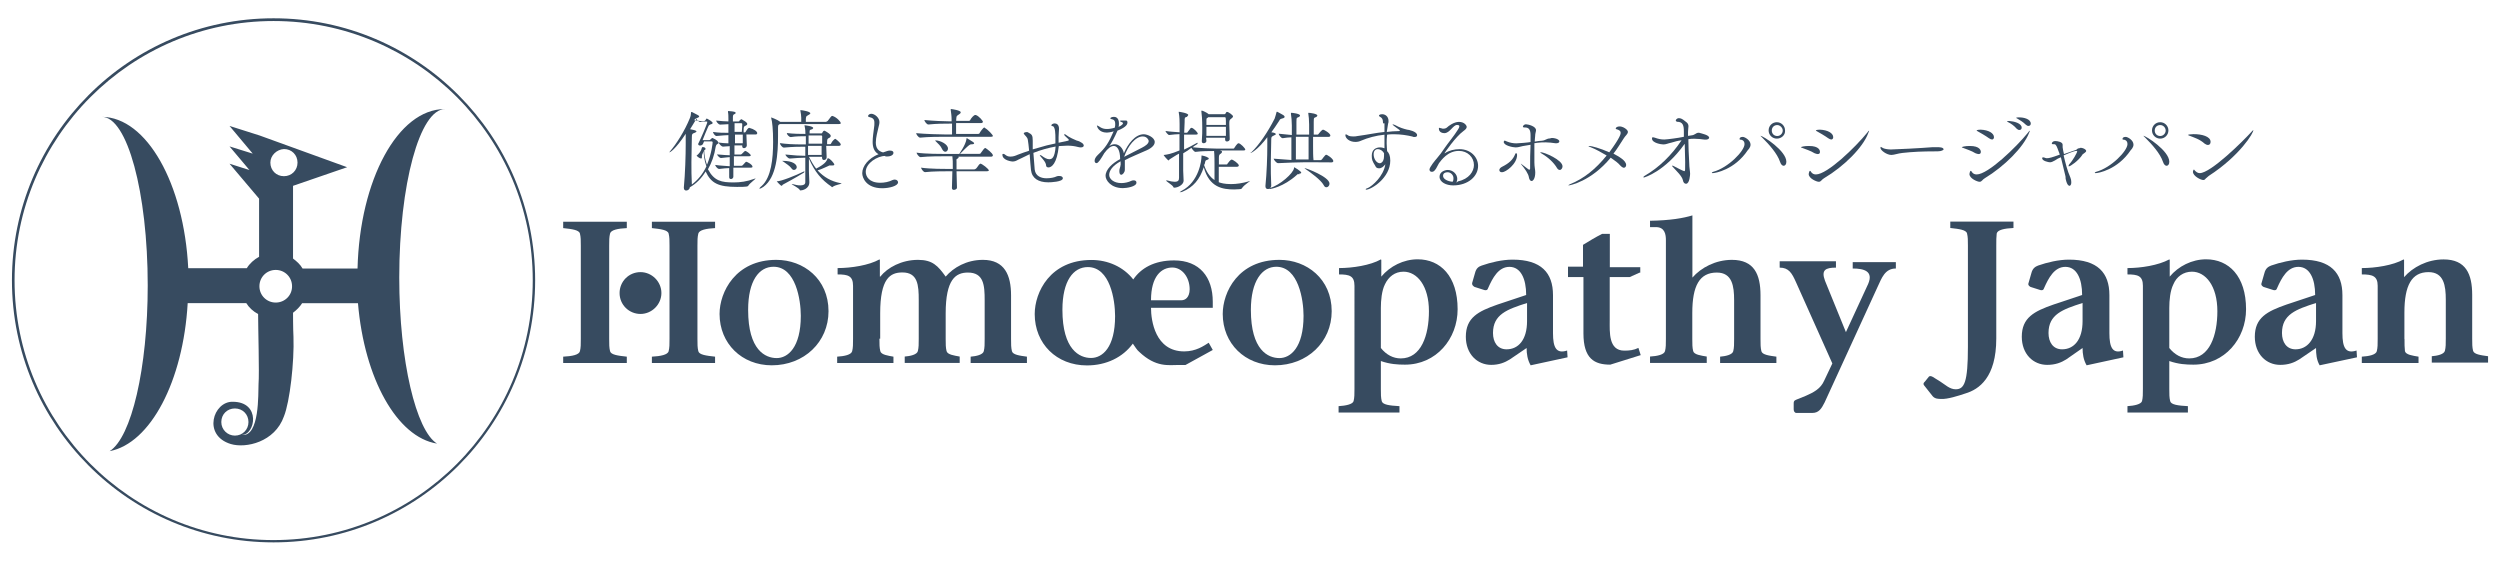 <?xml version="1.0" encoding="UTF-8"?>
<!-- Generator: Adobe Illustrator 28.0.0, SVG Export Plug-In . SVG Version: 6.00 Build 0)  -->
<svg xmlns="http://www.w3.org/2000/svg" xmlns:xlink="http://www.w3.org/1999/xlink" version="1.1" id="logo" x="0px" y="0px" viewBox="0 0 2283 512" style="enable-background:new 0 0 2283 512;" xml:space="preserve">
<style type="text/css">
	.st0{fill:#374B60;}
</style>
<g>
	<g>
		<path class="st0" d="M584.9,286.7c10.4,0,19.1-8.7,19.1-19.1c0-10.4-8.7-19.1-19.1-19.1c-10.8,0-19.1,8.7-19.1,19.1    C565.8,278.4,574.5,286.7,584.9,286.7z"></path>
		<path class="st0" d="M1497.4,248.9l-9.1,4.1H1470v39.8c0,10.4-1.2,27.4,13.3,27.4c4.6,0,8.7-0.4,12.9-2.5l2.1,6.6l-27.8,8.7    c-14.5,0-24.5-5.4-24.5-28.6v-51.4h-14.1v-9.5h13.7v-19.9c5.4-3.3,11.6-7.1,17.4-10h7.1V244h27.8v5H1497.4z"></path>
		<path class="st0" d="M611.4,224.5c0-5,0-7.9-0.8-11.2c-0.8-3.3-7.1-4.1-15.3-5v-5.8h57.7v5.8c-7.9,0.4-14.5,1.7-15.3,5    c-0.8,3.3-0.8,6.2-0.8,11.2v85c0,5,0,7.9,0.8,11.2c0.8,3.3,7.1,4.1,15.3,5v5.8h-57.7v-5.8c7.9-0.4,14.5-1.7,15.3-5    s0.8-6.2,0.8-11.2 M556.3,309.5c0,5,0,7.9,0.8,11.2c0.8,3.3,7.1,4.1,15.3,5v5.8h-58.1v-5.8c8.3-0.4,14.5-1.7,15.3-5    s0.8-6.2,0.8-11.2v-85c0-5,0-7.9-0.8-11.2c-0.8-3.3-7.1-4.1-15.3-5v-5.8h58.1v5.8c-8.3,0.4-14.5,1.7-15.3,5    c-0.8,3.3-0.8,6.2-0.8,11.2"></path>
		<path class="st0" d="M657.1,286.7c0-19.9,14.5-49.4,51.8-49.4c24.9,0,47.7,17.4,47.7,46.9c0,28.2-22.4,49.4-51.8,49.4    C677.4,333.6,657.1,313.7,657.1,286.7 M683.2,283c0,36.9,15.8,44,26.1,44c10,0,22-9.5,22-38.6c0-14.5-4.6-44.8-24.9-44.8    C693.1,243.6,683.2,256.4,683.2,283z"></path>
		<path class="st0" d="M803.1,309.5c0,5,0,7.9,0.8,11.2c0.8,3.3,7.1,4.1,12,5v5.8h-51.4v-5.8c6.6-0.4,12.9-1.7,13.7-5    c0.8-3.3,0.8-6.2,0.8-11.2V261c0-9.1-4.6-10.4-14.1-10.4v-5.8c12.4,0,28.6-2.5,38.2-7.9l0.4,0.4v15.3h0.4    c6.6-8.3,19.5-15.3,34.4-15.3c13.3,0,18.2,5.4,25.3,15.3c7.1-8.3,19.1-15.3,34-15.3c19.9,0,25.7,14.1,25.7,32.4v39.8    c0,5,0,7.9,0.8,11.2c0.8,3.3,7.1,4.1,13.7,5v5.8h-51.4v-5.8c5-0.4,11.2-1.7,12-5c0.8-3.3,0.8-6.2,0.8-11.2v-35.3    c0-13.7-0.8-25.3-15.3-25.3c-11.2,0-20.3,6.2-20.3,37.3v23.2c0,5,0,7.9,0.8,11.2c0.8,3.3,7.1,4.1,12,5v5.8h-50.2v-5.8    c5-0.4,11.2-1.7,12-5s0.8-6.2,0.8-11.2v-35.3c0-13.7-0.8-25.3-14.9-25.3c-11.2,0-20.3,5.4-20.3,37.3v23.2H803.1z"></path>
		<path class="st0" d="M1107.5,275.5c0-22.4-12-37.7-35.3-37.7c-18.2,0-30.3,7.1-37.3,17.4c-9.1-11.6-23.2-17.8-38.2-17.8    c-37.7,0-51.8,29.4-51.8,49.4c0,27,19.9,46.9,47.7,46.9c17.8,0,32.8-7.5,41.9-19.9c2.1,2.9,3.7,5.8,5.8,7.5    c15.3,14.5,27,12,36.1,12h6.2l24.9-13.7l-3.7-6.6c-4.6,2.9-11.6,7.9-22.4,7.9c-26.5,0-30.3-28.2-30.3-39.8h56.4L1107.5,275.5    L1107.5,275.5z M996.3,326.9c-10.4,0-26.1-7.5-26.1-44c0-26.5,10-39,23.2-39c20.3,0,24.9,29.9,24.9,44.8    C1018.3,317.4,1006.7,326.9,996.3,326.9z M1078.9,274.2h-27.8c0-22,9.5-29.9,19.5-29.9c8.7,0,15.8,8.7,15.8,19.9    C1086.3,271.8,1082.2,274.2,1078.9,274.2z"></path>
		<path class="st0" d="M1116.6,286.7c0-19.9,14.1-49.4,51.8-49.4c24.9,0,47.7,17.4,47.7,46.9c0,28.2-22.4,49.4-51.8,49.4    C1136.9,333.6,1116.6,313.7,1116.6,286.7 M1142.3,283c0,36.9,15.8,44,26.1,44c10,0,22-9.5,22-38.6c0-14.5-4.6-44.8-24.9-44.8    C1152.7,243.6,1142.3,256.4,1142.3,283z"></path>
		<path class="st0" d="M1261,355.1c0,5,0,7.9,0.8,11.2c0.8,3.3,7.1,4.1,16.2,4.6v5.8h-55.6v-5.8c6.6-0.4,12.9-1.7,13.7-4.6    c0.8-3.3,0.8-6.2,0.8-11.2V261c0-9.1-4.6-10.4-14.1-10.4v-5.8c12.4,0,28.6-2.5,38.2-7.9l0.4,0.4v15.3c7.9-9.5,20.3-15.8,33.2-15.8    c20.7,0,36.5,15.3,36.5,45.6c0,27-19.5,50.6-48.1,50.6c-6.6,0-13.7-0.4-22-3.3L1261,355.1 M1261,317.8c5,6.2,11.2,9.5,18.2,9.5    c18.7,0,25.7-21.2,25.7-43.1c0-23.2-10.8-36.1-23.2-36.1c-7.9,0-13.7,4.6-17,11.6c-2.9,5.8-3.7,14.5-3.7,21.6V317.8z"></path>
		<path class="st0" d="M1397.8,333.6c-2.9-5-3.7-10.4-3.7-15.8l-15.3,10.4c-4.6,2.9-10,5-17,5c-12.9,0-23.2-10-23.2-25.7    c0-17.4,11.2-23.2,29-29.4l26.1-8.7c0-14.9-5-25.7-15.3-25.7c-10,0-15.3,10-19.5,19.5c-0.4,1.7-1.7,2.1-3.3,1.7l-9.1-2.9    c-1.2-0.8-2.5-1.7-2.1-3.7l2.5-8.7c1.2-5,3.7-6.2,6.2-7.1c8.3-2.9,18.7-5.4,28.2-5.4c26.1,0,36.9,12,36.9,32.4v34.8    c0,12.9,2.9,19.1,12.9,15.8l0.4,6.2L1397.8,333.6 M1394.5,276.7c-18.2,5.8-31.1,10.4-31.1,27.4c0,8.3,4.1,14.9,12.4,14.9    c10.8,0,18.7-8.7,18.7-25.7V276.7z"></path>
		<path class="st0" d="M1545.5,196.7v56.8c7.9-9.1,21.2-16.2,36.1-16.2c20.3,0,26.1,13.3,26.1,32.4v39.8c0,5,0,7.9,0.8,11.2    c0.8,3.3,7.1,4.1,13.7,5v5.8h-51.4v-5.8c5-0.4,11.2-1.7,12-5c0.8-3.3,0.8-6.2,0.8-11.2v-35.3c0-12.9-1.7-25.3-15.8-25.3    c-15.8,0-22.4,12-22.4,36.9v23.6c0,5,0,7.9,0.8,11.2c0.8,3.3,7.1,4.1,12.4,5v5.8h-51.8v-5.8c6.6-0.4,12.9-1.7,13.7-5    c0.8-3.3,0.8-6.2,0.8-11.2v-90c0-5-0.8-12-9.1-12h-5.4v-5.8C1525.6,201.3,1537.2,199.2,1545.5,196.7L1545.5,196.7z"></path>
		<path class="st0" d="M1706,259.3c5-11.6-3.7-14.1-14.1-14.1v-5.8h39.4v5.8c-10,0-12.9,8.7-16.6,16.6l-48.5,105.8    c-2.9,5.8-5.4,9.5-11.2,9.5h-14.5c-1.7,0-2.5-1.7-2.5-3.3v-5c0-1.7,0-2.9,2.1-3.7l9.1-3.7c6.6-2.9,13.3-6.2,16.6-13.7l7.5-15.8    l-33.2-74.2c-3.7-8.3-6.6-13.3-14.9-13.3v-5.8h51.4v5.8c-9.5,0-13.7,2.1-10,12l19.1,46.9L1706,259.3z"></path>
		<path class="st0" d="M1823,309.1c0,35.7-15.8,46.5-28.2,50.2c-6.2,2.1-16.6,5.4-22,5c-2.5,0-5.8,0-7.9-2.5l-7.9-10    c-1.2-1.7,0.4-2.9,0.8-3.3l3.7-4.6c0.8-0.8,2.5-0.4,3.7,0.4l6.6,4.1c4.6,2.9,8.7,7.1,14.1,7.1c7.9,0,11.2-6.2,11.2-38.6v-92.5    c0-5,0-7.9-0.8-11.2c-0.8-3.3-7.1-4.1-15.3-5v-5.8h57.7v5.8c-8.3,0.4-14.5,1.7-15.3,5c-0.4,3.3-0.4,6.2-0.4,11.2V309.1z"></path>
		<path class="st0" d="M1905.5,333.6c-2.9-5-3.7-10.4-3.7-15.8l-14.9,10.4c-4.6,2.9-10,5-17.4,5c-12.9,0-23.2-10-23.2-25.7    c0-17.4,11.2-23.2,29-29.4l26.1-8.7c0-14.9-5-25.7-15.3-25.7c-10,0-15.3,10-19.5,19.5c-0.4,1.7-1.7,2.1-3.3,1.7l-9.1-2.9    c-1.2-0.8-2.5-1.7-1.7-3.7l2.5-8.7c1.2-5,4.1-6.2,6.2-7.1c8.3-2.9,18.7-5.4,28.2-5.4c26.1,0,36.9,12,36.9,32.4v34.8    c0,12.9,2.9,19.1,12.4,15.8l0.4,6.2L1905.5,333.6 M1901.8,276.7c-18.2,5.8-31.1,10.4-31.1,27.4c0,8.3,4.1,14.9,12.4,14.9    c10.8,0,18.7-8.7,18.7-25.7V276.7z"></path>
		<path class="st0" d="M1981,355.1c0,5,0,7.9,0.8,11.2c0.8,3.3,7.1,4.1,16.2,4.6v5.8h-55.2v-5.8c6.2-0.4,12.4-1.7,13.3-4.6    c0.8-3.3,0.8-6.2,0.8-11.2V261c0-9.1-4.6-10.4-14.1-10.4v-5.8c12.4,0,28.2-2.5,38.2-7.9l0.4,0.4v15.3c7.9-9.5,20.3-15.8,33.2-15.8    c20.7,0,36.5,15.3,36.5,45.6c0,27-19.5,50.6-48.1,50.6c-6.6,0-13.7-0.4-22-3.3L1981,355.1 M1981,317.8c5,6.2,11.2,9.5,18.2,9.5    c18.7,0,25.7-21.2,25.7-43.1c0-23.2-10.8-36.1-23.2-36.1c-7.9,0-14.1,4.6-17,11.6c-2.9,5.8-3.7,14.5-3.7,21.6V317.8z"></path>
		<path class="st0" d="M2118.3,333.6c-2.9-5-3.3-10.4-3.3-15.8l-15.3,10.4c-4.6,2.9-10,5-17.4,5c-12.9,0-23.2-10-23.2-25.7    c0-17.4,11.2-23.2,29-29.4l26.1-8.7c0-14.9-5-25.7-15.3-25.7c-10,0-15.3,10-19.5,19.5c-0.4,1.7-1.7,2.1-3.3,1.7l-9.1-2.9    c-1.2-0.8-2.5-1.7-1.7-3.7l2.5-8.7c1.2-5,4.1-6.2,6.2-7.1c8.3-2.9,18.7-5.4,28.2-5.4c26.1,0,36.9,12,36.9,32.4v34.8    c0,12.9,2.9,19.1,12.9,15.8l0.4,6.2L2118.3,333.6 M2115,276.7c-18.2,5.8-31.1,10.4-31.1,27.4c0,8.3,4.1,14.9,12.4,14.9    c10.4,0,18.7-8.7,18.7-25.7V276.7z"></path>
		<path class="st0" d="M2195.8,309.5c0,5,0,7.9,0.4,11.2c0.8,3.3,7.1,4.1,12.4,5v5.8h-51.8v-5.8c6.6-0.4,12.9-1.7,13.7-5    s0.8-6.2,0.8-11.2V261c0-9.1-5-10.4-14.5-10.4v-5.8c12.4,0,28.6-2.5,38.2-7.9l0.4,0.4v15.8c7.9-9.1,21.2-16.2,36.1-16.2    c20.3,0,26.1,13.3,26.1,32.4v39.8c0,5,0,7.9,0.8,11.2c0.8,3.3,7.1,4.1,13.7,5v5.8h-51.4v-5.8c5-0.4,11.2-1.7,12-5    s0.8-6.2,0.8-11.2v-35.3c0-12.9-1.7-25.3-15.8-25.3c-15.3,0-22,12-22,36.9V309.5z"></path>
	</g>
	<g>
		<path class="st0" d="M691.5,121.6c0,0.4-0.4,1.2-1.2,1.2h-8.7l0.4,10l0,0c0,1.2-1.2,2.5-2.5,2.5c-0.8,0-1.7-0.4-1.7-1.7l0,0    c0,0,0-0.4,0-0.8h-7.1v8.3h5.8c0.4,0,0.8-0.4,1.2-0.8c1.7-1.7,2.5-2.5,2.9-2.5c0.8,0,5,2.9,5,4.1c0,0.4-0.4,0.8-1.7,0.8h-13.7v8.7    h7.1c0.4,0,0.8-0.4,1.2-0.8c1.7-1.7,2.5-2.9,2.9-2.9c0.8,0,5.8,2.5,5.8,4.6c0,0.4-0.4,0.8-1.7,0.8h-15.8v8.3    c0,1.2-1.2,2.1-2.1,2.1s-1.7-0.4-1.7-1.7l0,0c0-0.8,0-3.7,0-8.3c-2.5,0-5.4,0.4-9.1,0.8l0,0c-1.7,0-3.7-2.9-3.7-3.7    c5,0.8,9.5,0.8,13.3,1.2c0-2.5,0-5.4,0-8.3c-1.7,0-3.3,0.4-7.9,0.8l0,0c-1.7,0-3.7-2.9-3.7-3.3c5.4,0.4,8.7,0.8,11.6,0.8v-8.3    c-2.1,0-4.6,0.4-5.8,0.4h-0.4c-1.2,0-3.3-2.1-3.7-3.3c-0.4,0.4-0.8,0.4-1.2,0.8c-0.4,0.4-1.2,0.4-1.7,2.5    c-1.2,7.9-3.7,14.9-7.1,20.7c5.8,10.8,12.4,12,23.6,12c5.8,0,12-0.8,18.7-3.3c0.4,0,0.8-0.4,1.2-0.4l0,0c0,0.8-5,4.1-6.6,6.6    c-0.4,0.8-0.8,1.2-10.4,1.2c-17,0-23.6-3.3-28.6-14.1c-3.7,6.2-8.7,11.2-14.5,14.5c0,1.7-1.7,2.9-3.3,2.9c-1.2,0-2.1-0.8-2.1-2.5    v-0.4c1.2-12.4,1.7-29.4,1.7-39.4v-9.5c-9.5,14.5-14.5,17-14.9,17l0,0c0,0,0-0.4,0.4-0.8c5.8-6.6,13.7-19.1,18.2-30.3    c0.8-1.7,1.2-4.1,1.2-5.4c0-0.4,0-0.4,0.4-0.4h0.4c5.8,2.9,6.6,3.3,6.6,4.1c0,0.4-0.4,0.8-2.5,1.7c-1.2,0.4-1.2,0.4-2.1,1.7    c5,0.8,6.6,0.8,7.9,0.8h1.2c0.4,0,0.8-0.4,1.2-0.8c0.4-0.4,0.4-0.8,0.8-1.2c0.4-0.4,0.4-0.4,0.4-0.4s4.1,2.1,5,3.3    c0.4,0.4,0.4,0.8,0.4,0.8c0,0.8-1.2,1.2-1.7,1.2c-1.2,0.8-1.7,0.4-2.5,2.5c-1.7,3.7-3.3,7.9-5,12h6.2c0.4,0,0.8-0.4,1.2-0.8    c0.8-0.8,1.2-1.2,1.7-1.2c0,0,5,2.1,5,3.7v0.4c2.9,0.4,6.6,0.8,9.5,0.8v-7.5c-2.9,0-5.8,0.4-10.8,0.8l0,0c-1.7,0-3.3-2.9-3.3-3.7    c5.4,0.8,10,0.8,14.1,0.8c0-3.3,0-5.8,0-7.9c-2.1,0-4.6,0.4-7.5,0.4l0,0c-1.7,0-3.7-2.9-3.7-3.7c4.1,0.4,8.3,0.8,11.2,0.8v-2.1    c0-2.1,0-4.6-0.4-6.6v-0.4c0,0,0-0.4,0.4-0.4c5.4,0.4,6.6,0.8,6.6,1.7c0,0.4-0.4,0.8-0.4,0.8c-1.7,0.8-2.1,0.8-2.1,3.3    c0,0.8,0,2.1,0,3.7h5c0.4,0,0.8,0,0.8-0.4c0.4-0.4,0.8-1.2,1.2-1.2c0.4,0,0.4-0.4,0.8-0.4c0.4,0,0.4,0,0.8,0.4    c0.4,0.4,3.3,1.7,4.1,2.9c0.4,0.4,0.4,0.8,0.4,1.2c0,0.8-1.2,1.2-2.1,1.7c-0.8,0.4-1.2,0.8-1.2,3.7c0,0.4,0,1.2,0,2.1h1.2    c0,0,0.8-0.4,0.8-0.8c0.4-0.8,2.1-3.3,2.9-3.3h0.4C688.6,117.9,691.5,120,691.5,121.6z M650.8,129.9c0-0.4-0.4-0.8-0.8-0.8H643    l-0.8,1.7c-0.4,1.7-2.1,2.1-2.9,2.1s-1.7-0.4-1.7-1.2c0-0.4,0-0.8,0.4-1.2c1.7-3.3,7.9-17.4,7.9-19.1c0-0.4-0.4-0.4-0.8-0.4h-1.2    c-2.5,0-3.3,0-4.6,0.4l0,0c-0.8,0-2.9-1.7-3.3-2.9c-2.1,3.3-3.7,6.2-5.8,9.5c4.1,0.8,5.8,1.2,5.8,2.1c0,0.4-0.8,0.8-1.7,1.2    c-2.1,0.8-2.5,0.8-2.5,4.1c0,6.6-0.4,14.5-0.4,22.8c0,6.6,0,13.3,0.4,20.3c5.4-4.1,10-9.5,13.3-16.6c-2.1-5.8-2.5-11.2-2.5-14.1    c0,0.4-0.4,0.8-0.4,1.2c0,0.4-1.2,2.1-1.2,3.3v1.2c0,0.8,0,1.2-0.8,1.2c-1.7,0-4.1-2.5-4.1-2.5s0,0,0.4-0.4    c1.2-0.8,3.7-3.7,4.1-5.8c0.4-1.2,0.4-1.7,1.2-1.7c2.1,0,2.5,1.2,2.5,1.7s-0.4,0.8-1.2,1.2v0.4c0,3.3,0.8,8.3,2.5,12.9    C650,139.9,650.8,130.3,650.8,129.9z M677.8,122.9h-6.6c0,2.5,0,5,0,7.9h7.1v-7.9H677.8z M677.8,113.3c0,0,0-0.8-0.8-0.8h-6.2v7.9    h6.6C677.8,117.1,677.8,114.2,677.8,113.3z"></path>
		<path class="st0" d="M767.8,112.5c0,0.4-0.4,0.8-2.1,0.8h-53.5c-1.2,0.8-1.7,0.4-1.7,3.3c0,2.1,0,4.6,0,7.5    c0,16.2-1.2,37.7-13.3,46.5c-1.7,1.2-2.9,1.7-3.3,1.7h-0.4c0-0.4,0.4-1.2,2.1-2.5c8.7-7.9,10.4-24.9,10.4-40.2    c0-11.2-0.8-18.7-1.7-21.6c0-0.4,0-0.4,0-0.4v-0.4c0,0,5.8,2.1,8.3,4.1h19.1c0-1.2,0-3.3,0-3.7c0-2.1-0.4-4.1-0.8-6.6v-0.4    c0,0,0,0,0.4,0c1.2,0,8.7,1.2,8.7,2.9c0,0.4-0.4,0.8-1.2,1.2c-2.5,1.7-2.5,0.8-2.9,3.7c0,0.8,0,2.1,0,2.9h18.2    c0.4,0,1.2-0.4,1.7-0.8c2.9-3.7,3.3-4.6,4.1-4.6h0.4C764.1,107.1,767.8,111.2,767.8,112.5z M715.1,168.5c-0.8,0.4-0.8,1.2-1.2,1.2    c-1.2,0-4.1-3.7-4.6-4.1l0,0l0,0c4.1,0,17.4-5.4,24.1-8.7c0.4,0,0.8-0.4,0.8-0.4c0.4,0,0.4,0,0.4,0.4s-0.4,0.8-1.2,1.2    C725.9,162.7,718.9,166.4,715.1,168.5z M767.8,132c0,0.4-0.4,1.2-1.7,1.2h-11.6l0.4,10.4l0,0c0,1.7-1.2,2.5-2.5,2.5    c-0.8,0-1.7-0.4-1.7-2.1v-0.8h-12c2.1,4.1,4.1,7.5,6.6,10.8c7.9-4.1,9.5-6.6,10.4-9.1c0,0,0-0.4,0.4-0.4c1.7,0,5.8,4.6,5.8,5.8    c0,0.4-0.4,0.8-1.7,0.8c-0.4,0-0.8,0-1.2,0s-0.8,0-1.2,0s-0.8,0-1.2,0.4c-1.2,0.4-5.8,2.9-10,4.1c5.8,6.2,12.4,10,20.7,11.6    c0.8,0,1.2,0.4,1.2,0.4c0,0.4-5.4,1.2-7.9,2.9c-0.4,0.4-0.4,0.4-0.8,0.4c0,0-0.4,0-0.4-0.4c-9.1-6.2-15.3-13.3-20.7-25.7    c0,3.7,0,7.9,0,11.6c0,1.2,0.4,8.7,0.4,10c0,6.2-6.6,7.5-7.9,7.5c-0.4,0-0.8,0-0.8-0.4c-1.2-2.1-7.5-5-7.5-5.4l0,0    c0,0,0.4,0,0.8,0c2.9,0.8,5,1.2,7.1,1.2c2.9,0,4.6-0.8,4.6-2.9c0-6.6,0-14.5,0-22.4c-3.7,0-9.5,0.4-14.1,0.8l0,0    c-1.7,0-4.1-2.9-4.1-3.7c7.1,0.8,14.1,1.2,18.2,1.2c0-2.9,0-5.8,0-8.3h-1.7c-4.1,0-9.5,0-17.8,0.8l0,0c-1.7,0-3.7-2.9-3.7-4.1    c5.8,0.8,11.2,1.2,21.6,1.2h2.1c0-2.9,0-5.4,0-7.5c-3.3,0-9.1,0-13.7,0.8l0,0c-1.7,0-3.7-2.5-3.7-3.7c6.2,0.8,13.3,0.8,17,0.8    c0-1.7,0-4.1-0.8-7.5v-0.4l0,0c0.4,0,7.9,0.8,7.9,2.5c0,0.4-0.8,1.2-1.2,1.2c-2.1,0.8-2.1,0-2.1,3.7l0,0H750c0.4,0,0.8,0,0.8-0.4    c0.4-0.4,0.8-1.7,1.2-1.7c0,0,0.4-0.4,0.8-0.4c0.4,0,4.6,2.5,5.4,3.7c0.4,0.4,0.4,0.8,0.4,1.2c0,1.2-1.2,1.7-2.1,2.1    c-1.2,0.8-1.2,1.2-1.2,5.4h2.9c0,0,0.8-0.4,0.8-0.8c1.2-2.5,3.3-4.1,3.7-4.1C762.4,126.2,767.8,130.3,767.8,132z M727.6,152.7    c0,1.2-1.2,2.5-2.5,2.5c-0.8,0-1.7-0.4-2.5-1.7c-1.2-1.7-4.6-4.1-7.1-5.8c-0.8-0.4-1.2-0.8-1.2-0.8s0.4,0,0.8,0    C723.4,146.9,727.6,149.8,727.6,152.7z M750.8,124.5c0,0,0-0.8-0.8-0.8h-11.6c0,2.5,0,5,0,7.5h12.4    C750.8,127.8,750.8,125.3,750.8,124.5z M737.9,133.2v8.3h12.4c0-2.1,0-5.4,0-8.3H737.9z"></path>
		<path class="st0" d="M808.4,142.4c-7.1,0-17.8,6.6-17.8,14.5c0,4.1,2.9,10,13.3,10c3.7,0,7.9-0.8,11.2-2.5    c0.8-0.4,1.7-0.4,2.1-0.4c1.7,0,2.9,1.2,2.9,2.5c0,3.3-7.9,5.4-14.5,5.4c-14.5,0-18.2-9.5-18.2-13.7c0-6.6,5.8-13.7,14.9-17.4    c-4.1-2.1-5.4-6.6-5.4-11.2c0-4.1,0.8-9.1,1.2-12.4c0.4-2.1,0.4-3.7,0.4-5c0-3.3-1.2-4.6-5-5.4c-0.4,0-0.8-0.4-0.8-0.8    c0-0.8,1.2-2.1,2.9-2.1c3.3,0,7.5,3.7,7.5,7.5c0,1.7-0.4,2.9-0.8,4.6c-0.8,3.7-2.5,9.5-2.5,14.1c0,5,2.1,7.9,6.6,9.1    c3.7-1.2,4.6-1.7,6.2-1.7c2.9,0,3.3,1.2,3.3,2.1c0,1.7-2.1,3.3-5.8,3.3c-0.4,0-0.8,0-1.2,0h-0.4V142.4z"></path>
		<path class="st0" d="M906.7,141.9c0,0.4-0.4,1.2-1.7,1.2h-29.9c0.4,0,0.4,0.4,0.4,0.4c0,0.4-0.8,1.2-0.8,1.2    c-1.7,0.8-1.2,0.8-1.2,2.9c0,1.7,0,4.1,0,7.1h16.2c0.4,0,1.2-0.4,1.7-0.8c1.2-1.2,2.5-3.7,3.3-4.1c0.4,0,0.4-0.4,0.4-0.4    c1.7,0,7.9,5,7.9,6.2c0,0.4-0.4,0.8-2.1,0.8h-27.4l0.4,14.9l0,0c0,1.7-2.1,2.1-2.9,2.1s-1.7-0.4-1.7-1.7l0,0    c0-3.7,0.4-10,0.4-15.3h-2.9c-4.1,0-14.9,0-22,0.8l0,0c-1.7,0-3.7-3.3-3.7-4.1c7.9,1.2,22,1.2,26.5,1.2h2.5c0-7.1,0-8.3-0.4-11.6    h-6.2c-4.1,0-15.8,0-22.8,0.8l0,0c-1.7,0-3.7-3.3-3.7-4.1c7.9,1.2,22.8,1.2,27.4,1.2h11.6c0-0.4,5.8-7.9,6.6-13.7    c0-0.4,0-0.8,0.4-0.8c0,0,0.4,0,0.4,0.4c0,0,3.7,2.1,5.4,3.3c0.4,0.4,0.8,0.8,0.8,1.2c0,0.4-0.8,0.8-2.5,0.8    c-1.2,0-1.2,0.4-2.1,0.8c-1.7,1.2-5.8,5.4-8.3,7.9h17.8c0.4,0,1.2-0.4,1.2-0.8c2.1-2.9,3.3-4.6,4.1-4.6    C900.9,135.7,906.7,139.9,906.7,141.9z M906.7,124.1c0,0.4-0.4,0.8-1.7,0.8h-41.5c-4.6,0-15.8,0-23.2,0.8l0,0    c-1.7,0-3.7-3.3-3.7-4.1c8.3,0.8,22.4,1.2,27,1.2h5.8c0-1.2,0-2.5,0-3.7c0-2.5,0-5,0-6.2h-2.5c-4.6,0-11.6,0-19.1,0.8l0,0    c-1.7,0-3.7-3.3-3.7-4.1c8.3,0.8,18.2,1.2,22.8,1.2h2.1v-1.7c0-3.3-0.4-5.4-0.8-8.7c0-0.4,0-0.4,0-0.4c0-0.4,0-0.4,0.4-0.4    c0.8,0,8.7,1.2,8.7,2.9c0,0.8-0.4,1.2-1.2,1.7c-2.9,2.1-2.5,1.2-2.9,5c0,0.4,0,0.8,0,1.2h11.6c0.4,0,1.2-0.4,1.2-0.8    c0.8-1.7,3.3-4.6,4.6-4.6h0.4c2.9,0.8,6.6,5.4,6.6,6.2c0,0.4-0.4,1.2-1.7,1.2h-22.8v3.3c0,2.5,0,4.6,0,6.6h20.3    c0.4,0,1.2-0.4,1.2-0.8c0-0.4,3.3-5,4.1-5c0.4,0,0.8,0,0.8,0.4C902.6,118.7,906.7,123.3,906.7,124.1z M865.7,135.7    c0,1.7-1.2,2.9-2.5,2.9c-0.8,0-2.1-0.8-2.9-2.5c-1.2-2.9-3.7-5-5.8-7.1c-0.4-0.4-0.4-0.4-0.4-0.8c0,0,0,0,0.4,0    C858.6,128.3,865.7,131.6,865.7,135.7z"></path>
		<path class="st0" d="M966.9,130.3c6.2-1.2,7.9-1.7,7.9-1.7c0.8,0,1.2-0.4,1.2-0.8c0-0.4,0-0.4-0.4-0.8c-1.2-1.2-3.3-2.9-3.7-3.7    v-0.4c0-0.4,0-0.4,0.4-0.4c0,0,0.4,0,0.8,0.4c3.7,2.9,8.3,4.6,10,5.4c1.2,0.4,2.1,0.4,4.1,1.7c1.7,0.8,2.5,2.1,2.5,2.9    s-0.8,1.7-2.5,1.7c-0.8,0-1.7,0-2.9-0.4c-2.9-0.8-6.2-1.2-9.5-1.2c-2.5,0-5.4,0.4-7.9,0.4c-1.7,16.2-6.6,19.5-9.5,19.5    c-1.2,0-2.1-0.8-2.1-1.7c0-2.9-3.3-6.2-5-8.3c-0.4-0.4-0.8-0.8-0.8-1.2c0,0,0,0,0.4,0s0.8,0,1.2,0.4c2.9,2.1,5,3.3,7.1,3.3    c2.5,0,5-1.2,5.8-11.6c-6.6,1.2-14.1,3.3-20.3,5.8c0.4,5.4,0.8,11.2,1.2,15.3c0.8,6.2,6.2,7.9,10.8,7.9c3.7,0,7.5-0.8,9.1-1.7    c0.8-0.4,1.7-0.4,2.5-0.4c2.1,0,3.3,0.8,3.3,2.1c0,3.3-11.2,3.7-13.3,3.7c-9.1,0-14.9-3.7-15.8-11.2c-0.4-3.3-0.8-9.1-1.2-14.5    c-6.2,2.9-10,5-10.4,5c-2.1,1.2-3.3,1.7-5.4,1.7c0,0-9.1-0.8-9.1-6.2c0-0.8,0.4-0.8,0.8-0.8c0.4,0,1.2,0.4,1.2,0.4    c2.1,1.7,3.3,2.1,5.4,2.1c2.5,0,4.6-0.8,6.6-1.7c3.3-1.2,6.6-2.5,10.4-3.7c-0.4-4.1-0.8-7.9-1.2-10c-0.4-2.5-2.9-4.1-3.3-5    c-0.4-0.4-0.4-0.8-0.4-0.8c0-0.8,1.7-1.2,2.9-1.2c0.4,0,0.8,0,1.2,0.4c3.3,1.7,4.1,2.5,4.1,7.5v0c0,1.7,0,3.3,0,5.4v2.5    c12.4-3.7,14.5-4.1,20.7-5.4c0-1.7,0-3.3,0-5c0-2.9,0-10.4-2.5-10.8c-0.8,0-1.2-0.4-1.2-0.8c0-0.8,1.7-1.7,2.9-1.7    c1.7,0,4.1,0.8,4.1,5c0,2.1-0.4,4.1-0.4,7.5V130.3z"></path>
		<path class="st0" d="M1023.3,147.3c-7.5,4.1-10.4,8.7-10.4,12.4c0,3.7,4.1,7.5,11.2,7.5c2.9,0,6.6-0.8,9.1-2.1    c0.8-0.4,1.7-0.4,2.1-0.4c1.7,0,2.5,0.8,2.5,2.1c0,3.7-9.1,5-12.4,5c-10.8,0-15.8-7.1-15.8-11.2c0-5.8,6.2-11.6,13.3-15.3    c0-8.7-2.9-12-5.8-12c-2.5,0-5.4,2.1-8.7,6.6c-2.9,5-5.4,9.1-7.1,9.1c-1.2,0-1.7-1.2-1.7-2.1c0-1.7,0.8-3.3,2.9-5.4    c7.1-6.6,10-11.2,14.5-21.6c-0.4,0-0.8,0.4-1.2,0.4c-2.1,0.4-3.3,0.8-5,0.8c-7.5,0-9.1-5.4-9.1-6.6l0,0c0,0,0.8,0.4,1.7,0.8    c2.9,2.1,5,2.5,7.5,2.5c2.1,0,4.6-0.4,7.1-1.2c0.4-1.2,0.4-2.5,0.4-3.3c0-3.3-1.2-4.1-3.7-4.6c-0.4,0-0.8-0.4-0.8-0.8    c0,0,0.8-1.2,3.3-1.2c4.1,0,4.6,4.1,4.6,5.8c0,1.2,0,2.5-0.4,3.3c0.4,0,4.1-1.7,4.1-3.3c0,0,0-0.8-1.7-1.2    c-0.8-0.4-1.2-0.8-1.2-0.8s0.4-0.4,0.8-0.4c0.4,0,0.4,0,0.8,0c0.8,0,1.2,0,2.1,0c0.8,0,1.7,0,1.7,0c0.4,0,0.4,0,0.4,0    c1.2,0,1.2,1.7,1.2,1.7c0,1.2-0.4,4.1-9.1,7.5c-2.5,5.8-5.8,12-7.5,14.1c1.7-1.2,3.3-1.7,5-1.7c4.1,0,7.5,3.7,8.3,8.3    c3.7-8.7,10.4-17.4,18.2-17.4c3.3,0,10,2.9,10,7.1c0,3.3-3.7,6.2-9.1,8.3c-5.4,2.5-12.9,5.4-18.2,8.3c0,1.2,0,2.5,0,3.7    c0,1.7,0,3.3,0,5c0,2.5-2.1,4.6-3.3,4.6c-0.8,0-1.7-0.8-1.7-2.9c0-0.4,0-0.8,0-0.8c0-2.1,0.8-2.5,1.2-5.8L1023.3,147.3    L1023.3,147.3z M1026.6,143.2c4.6-2.5,11.6-5.8,16.2-8.3c3.3-1.7,6.2-3.7,6.2-6.2c0-0.4-1.2-4.1-5.4-4.1    C1037,124.5,1029.9,133.2,1026.6,143.2L1026.6,143.2z"></path>
		<path class="st0" d="M1072.2,171.4c-0.4,0-0.4,0-0.8-0.8c-0.8-1.7-6.6-5-6.6-5.8c0,0,0,0,0.4,0s0.4,0,0.8,0c2.9,0.8,5,1.2,6.6,1.2    c3.3,0,4.1-1.2,4.1-3.7c0-5.4,0-13.7,0-22c-2.5,1.2-5.4,3.3-8.3,5c-0.8,0.4-0.8,1.2-1.2,1.2c-0.8,0-4.6-4.6-4.6-5h0.4    c2.9-0.4,6.2-0.8,14.1-4.1c0-5.4,0-10.4,0-14.9c-2.5,0-5.8,0.4-9.5,0.8l0,0c-0.8,0-3.3-2.9-3.3-3.7c4.6,0.8,9.1,0.8,12.9,1.2    c0-2.9,0-5.4,0-7.5c0-2.1,0-6.6-0.8-10.8c0-0.4,0-0.4,0-0.4s0,0,0.4,0s8.3,1.2,8.3,2.9c0,0.4-0.8,1.2-1.2,1.7    c-2.1,0.8-2.1,0-2.1,5l-0.4,9.5h2.5c0,0,0.8-0.4,0.8-0.8c0.8-1.2,2.1-2.5,2.5-3.3c0.4,0,0.4-0.4,0.8-0.4c1.7,0,5.8,4.1,5.8,5.4    c0,0.4-0.4,0.8-1.7,0.8h-10.8c0,4.6,0,9.1,0,13.7c3.7-1.7,7.5-3.7,11.2-5.8c0.4,0,0.4-0.4,0.8-0.4c0.4,0,0.4,0,0.4,0.4    c0,0.4-0.4,0.4-0.4,0.8c-1.2,0.8-2.9,1.7-4.1,2.9c7.5,0.8,17.8,1.2,22,1.2h15.3c0,0,0.8-0.4,0.8-0.8c0,0,2.5-4.1,3.7-4.1    c1.7,0,6.2,4.6,6.2,5.8c0,0.4-0.4,0.8-1.7,0.8h-21.6c1.7,0.4,2.1,0.8,2.1,1.2c0,0.4-0.4,1.2-1.2,1.7c-1.2,0.8-1.7,1.2-1.7,3.7    c0,1.7,0,3.7,0,6.2h7.1c0.4,0,0.8-0.4,0.8-0.8c0.8-1.2,2.9-3.7,3.7-3.7c1.2,0,6.6,3.7,6.6,5.4c0,0.4-0.4,1.2-1.7,1.2h-16.6    c0,4.6,0,9.5,0,14.1c2.1,0.8,5.4,1.7,11.2,1.7c5,0,10.4-0.8,16.2-2.5c0.4,0,0.8-0.4,1.2-0.4l0,0c0,0.4-5,3.3-7.1,6.2    c-0.4,0.4-0.8,1.2-1.2,1.2c-0.4,0-2.9,0.4-6.2,0.4c-10.4,0-22.8-1.7-27.8-20.3c-3.7,11.2-9.5,18.2-19.5,22.4    c-0.8,0.4-1.7,0.4-2.1,0.4h-0.4c0,0,0.4-0.4,1.7-1.2c16.2-8.3,18.2-28.2,18.2-31.1v-0.8c0-0.4,0-0.4,0.4-0.4s4.1,0.8,5.8,2.1    c0.4,0,0.4,0.4,0.4,0.8c0,0.4-0.4,0.8-1.7,1.2c-1.2,0.4-1.2,0.4-1.7,2.5c0,0.8-0.4,1.2-0.8,2.1c1.7,5.4,5,10.8,9.5,13.7    c0-5,0-10.8,0-14.1c0-1.7,0-9.1-0.4-12.4c-4.1,0-11.2,0-17,0.8l0,0c-1.2,0-3.3-2.9-3.7-3.7c-2.1,1.7-4.6,3.3-7.5,5    c0,5.8,0,11.2,0,15.8c0,0.4,0.4,7.9,0.4,9.5C1080.5,168.9,1075.6,171.4,1072.2,171.4z M1101.7,128.7c0,1.2-1.2,2.1-2.5,2.1    c-0.8,0-1.7-0.4-1.7-1.7v-0.4c0.4-5,0.4-8.7,0.4-12c0-7.5-0.4-12-0.8-14.9v-0.4c0,0,0-0.4,0.4-0.4c0.8,0,5,2.1,5.8,2.9l0.4,0.4    h14.1c0.4,0,0.8,0,1.2-0.4c0.4-0.4,0.8-1.7,1.2-1.7h0.4c1.2,0,5.4,2.9,5.4,4.1c0,0.8-1.2,1.7-1.7,2.1c-1.7,1.2-1.7,1.7-1.7,5    c0,3.3,0.4,8.7,0.4,13.7l0,0c0,1.2-1.2,2.1-2.5,2.1c-0.8,0-1.7-0.4-1.7-1.7v-1.7h-17.4L1101.7,128.7L1101.7,128.7z M1101.7,124.1    h17.8c0-2.9,0-5.8,0-8.3h-17.8C1101.7,118.7,1101.7,121.2,1101.7,124.1z M1101.7,111.2v2.9h17.8c0-6.6,0-7.1-1.2-7.1h-14.9    l-0.4,0.4C1101.7,108.3,1101.7,107.5,1101.7,111.2z"></path>
		<path class="st0" d="M1185.5,158.9c-0.4,0-0.8,0.4-1.2,0.8c-12.4,11.2-24.1,12.9-24.5,12.9c-0.4,0-0.4,0-0.4-0.4l0,0    c-0.4,0.4-1.2,0.4-1.7,0.4c-1.2,0-2.1-0.8-2.1-2.5v-0.4c1.2-12,1.7-26.5,1.7-36.1v-8.3c-8.7,11.6-14.9,14.5-15.3,14.5l0,0    c0-0.4,0.4-0.8,0.8-0.8c6.6-6.2,14.9-18.2,21.2-30.7c0.8-2.1,1.2-4.1,1.7-5.8c0-0.4,0-0.4,0.4-0.4h0.4c0.4,0.4,5.8,2.9,6.2,3.7    c0.4,0.4,0.4,0.8,0.4,0.8c0,0.8-0.4,1.2-2.5,1.7c-1.2,0.4-1.7,0.4-2.5,2.1c-2.5,3.7-4.6,7.1-7.1,10.4c3.3,0.4,4.1,1.2,4.1,1.7    c0,0.4-0.8,0.8-1.7,1.2c-2.1,1.2-2.5,0.8-2.5,4.1c0,6.6-0.4,13.3-0.4,20.7c0,6.6,0,13.3,0.4,20.7c0,1.2-0.4,2.1-1.2,2.5    c9.1-2.5,21.6-13.7,22-18.2c0-0.4,0-0.8,0-0.8c0.4,0,6.6,3.7,6.6,5c0,0.4-0.4,0.8-1.7,0.8C1186.7,159.4,1186.3,159.4,1185.5,158.9    L1185.5,158.9z M1190.4,148.2c-4.6,0-15.8,0.4-23.2,0.8l0,0c-1.7,0-4.1-3.3-4.1-4.1l0,0c4.6,0.4,10.8,0.8,16.2,1.2    c0-1.2,0-2.9,0-20.7c-2.5,0-5,0.4-7.9,0.8l0,0c-1.7,0-3.7-3.3-3.7-4.1l0,0c4.1,0.4,8.3,0.8,12,1.2v-8.7c0-3.7-0.4-8.3-0.8-10.4    v-0.8c0,0,0-0.4,0.4-0.4c0.8,0,7.9,0.8,7.9,2.5c0,0.4-0.4,0.8-0.8,1.2c-2.1,1.2-2.5,0-2.5,4.6c0,2.9,0,7.1,0,11.6    c2.1,0,4.1,0,5.4,0h6.2v-9.1c0-3.7-0.4-8.3-0.8-10.4v0c0,0,0-0.4,0.4-0.4c0.8,0,7.9,0.8,7.9,2.5c0,0.4-0.4,0.8-0.8,1.2    c-2.1,1.2-2.5,0-2.5,4.6c0,2.9,0,7.1,0,11.6h3.7c0.4,0,0.8-0.8,1.2-1.2c0,0,2.5-3.3,3.7-3.3c0.8,0,6.6,3.3,6.6,5.4    c0,0.4-0.4,1.2-1.7,1.2h-14.1c0,2.9,0,5.4,0,8.3c0,4.6,0,9.5,0.4,12.9h6.6c0.4,0,0.8-0.4,1.2-0.8c0,0,2.9-4.1,3.7-4.1    c1.2,0,6.6,3.7,6.6,5.8c0,0.4-0.4,1.2-1.7,1.2C1216.2,148.2,1190.4,148.2,1190.4,148.2z M1195,146.1c0-6.2,0-14.5,0-21.2h-6.6    c-1.7,0-3.3,0-5,0v5.8c0,5.4,0,10.8,0,14.9c3.3,0,5.8,0,7.5,0h4.1V146.1z M1208.7,168.9c-2.5-4.6-11.6-11.2-17-14.9l-0.4-0.4    c0,0,0,0,0.4,0c1.2,0,22.4,7.9,22.4,14.1c0,1.7-1.2,3.3-2.9,3.3C1210.4,171,1209.5,170.6,1208.7,168.9z"></path>
		<path class="st0" d="M1263,112.5c0-4.1-1.2-5-3.3-6.2c-0.4-0.4-0.4-0.4-0.4-0.8c0-0.4,0.8-1.2,2.9-1.2c2.9,0,5.8,2.1,5.8,6.2    c0,0.8,0,1.7-0.4,2.5c-0.4,2.5-0.8,5-1.2,7.5c3.3-0.4,7.1-0.8,11.2-0.8c0.4,0,0.8-0.4,0.8-0.4c0-0.4,0-0.4-4.6-3.7    c-1.7-1.2-2.1-1.7-2.1-2.1l0,0c0.4,0,1.7,0.4,2.5,0.8c3.7,2.1,7.5,3.3,10.8,4.1c1.2,0,9.1,1.7,9.1,5c0,1.2-0.8,1.7-2.5,1.7    c-0.4,0-1.2,0-1.7-0.4c-5-1.2-10.8-2.1-16.6-2.1c-2.1,0-4.6,0-6.6,0.4c-0.4,2.9-0.4,5.8-0.4,7.9c0,2.9,0.4,5.4,0.4,7.1    c1.7,1.7,2.9,4.1,2.9,8.7c0,15.8-17.4,26.5-22,26.5c-0.4,0-0.4,0-0.4-0.4s0.8-0.8,2.1-1.2c3.7-1.7,14.1-10.4,15.8-21.6    c-1.7,2.1-3.3,3.7-5.8,3.7c-1.7,0-2.9-0.8-3.3-2.1c-2.9-4.6-3.3-5.8-3.3-9.5c0-5.4,3.7-7.5,7.5-7.5c1.7,0,2.9,0.4,4.1,0.8    c0-3.3,0-7.5,0-12.4c-7.9,0.8-15.3,2.9-21.2,5.4c-1.7,0.8-3.3,1.2-5.4,1.2c-5.4,0-9.1-3.3-9.1-6.2c0-0.4,0.4-0.8,0.4-0.8    c0.4,0,0.8,0.4,1.7,0.8c0.4,0.4,1.7,1.2,5,1.2c1.2,0,2.5,0,4.1-0.4c9.1-1.2,16.6-2.9,24.5-3.7v-7.9H1263z M1263.9,142.4    c0-0.4,0-1.2,0-1.7c0-0.4,0-0.4,0-0.8c-1.2-2.1-3.3-3.7-5.8-3.7c-2.1,0-3.7,1.7-3.7,4.6c0,4.6,2.9,8.3,5.8,8.3    C1260.1,149,1263.9,149,1263.9,142.4z"></path>
		<path class="st0" d="M1331.5,165.6c10-2.1,14.5-9.1,14.5-14.9c0-7.1-5.8-12.9-13.7-12.9c-10.4,0-16.2,8.7-18.2,11.2    c-0.8,1.2-2.5,5-3.3,5.8c-1.2,1.7-2.1,2.1-3.3,2.1s-2.1-0.8-2.1-2.1c0-2.1,5.4-8.7,6.6-10c2.5-2.9,5-6.2,7.5-10    c2.5-3.7,8.7-11.2,12-16.6c0.8-1.2,1.2-2.1,1.2-2.9c0-1.2-1.7-1.2-2.1-1.2c-3.7,0-6.6,7.5-11.6,7.5c-1.7,0-5-0.8-5-4.1    c0-0.8,0-0.8,0.4-0.8s0.8,0.4,1.7,0.4c0.8,0.4,1.2,0.4,2.1,0.4c1.2,0,2.5-0.4,3.3-1.2c1.2-1.2,6.2-5,10.8-5c5,0,7.1,3.3,7.1,4.6    s-1.2,2.5-2.9,3.7c-7.5,5.4-17.4,20.3-17.4,20.3l0,0c0,0,0,0,0.4,0c3.7-2.5,8.7-3.7,13.3-3.7c10,0,17,7.1,17,15.3    c0,9.5-9.1,17.8-22.8,17.8c-6.2,0-12.4-2.9-12.4-7.9c0-4.6,5-6.2,7.5-6.2c4.6,0,8.7,3.7,8.7,8.3c0,0.8-0.4,2.1-0.8,3.3    L1331.5,165.6z M1327.3,162.7c0-2.9-2.5-5.4-5.4-5.4c-2.1,0-4.1,0.8-4.1,3.3c0,2.9,4.1,5,8.7,5.4    C1327.3,164.8,1327.3,163.9,1327.3,162.7z"></path>
		<path class="st0" d="M1385.4,141.5c0,8.3-10.4,15.8-13.7,15.8c-1.7,0-2.5-0.8-2.5-2.1c0-0.8,0.8-2.1,2.5-2.9    c6.6-3.3,10-6.6,12-11.6c0.4-0.8,0.4-0.8,0.8-0.8C1385.4,139.9,1385.4,141.5,1385.4,141.5z M1424,129.1c0,0.8-0.8,1.7-2.5,1.7    c-0.4,0-0.8,0-1.2,0c-2.9-0.4-5.8-0.8-8.7-0.8c-2.5,0-5,0-7.9,0.4c-0.8,0-1.7,0.4-2.5,0.4c0,3.7,0,8.3,0,12.9c0,1.7,0,2.9,0,4.6    c0,4.1,0.8,6.6,0.8,9.1c0,5.8-2.1,7.9-3.3,7.9s-2.1-1.2-2.5-3.3c-0.4-3.3-3.7-7.9-7.1-12c0-0.4-0.4-0.4-0.4-0.4l0,0h0.4    c1.7,1.2,5.4,4.1,6.6,5c0.4,0,0.4,0.4,0.8,0.4s0.8-0.4,0.8-1.2c0-7.5,0-14.5,0.4-21.6c-2.5,0.4-5,0.8-7.1,1.2    c-3.3,0.8-4.6,1.2-6.6,1.2c-2.5,0-10.8-1.7-10.8-5c0-0.4,0.4-1.2,0.8-1.2s1.2,0.4,2.1,0.8c2.9,1.2,5.8,1.7,8.7,1.7    c2.1,0,11.2-0.8,12.9-1.2v-5.8v-0.4c0-4.6-1.2-7.1-5-7.1c-0.4,0-0.8,0-1.2,0c0,0-0.8-0.4-0.8-0.8c0-0.4,0.8-2.1,2.9-2.1    c1.7,0,9.1,1.7,9.1,5.4c0,1.2-0.8,2.9-0.8,5.4c0,1.2-0.4,2.9-0.4,5c2.5-0.4,5-0.8,6.6-0.8c3.7-0.4,4.1-2.1,7.5-2.1    C1416.9,125.3,1424,126.6,1424,129.1z M1426.9,151.9c0,1.7-1.2,3.3-2.5,3.3c-0.8,0-1.7-0.4-2.5-1.7c-2.9-5-8.3-10-14.1-13.3    c-0.8-0.4-1.2-0.8-1.2-1.2c0,0,0,0,0.4,0C1410.3,139,1426.9,146.1,1426.9,151.9z"></path>
		<path class="st0" d="M1486.6,120.4c0,2.1-2.5,3.7-3.7,5.8c-3.3,5-6.2,10-9.5,14.1c4.6,2.5,11.6,6.2,11.6,10.4    c0,1.2-0.8,2.5-2.1,2.5c-0.8,0-2.1-0.8-3.3-2.1c-1.7-2.1-5-4.6-8.7-7.1c-18.2,22-37.7,25.3-38.2,25.3s-0.4,0-0.4,0    c0-0.4,0.8-0.8,1.7-1.2c12.4-5,23.2-13.7,33.2-26.1c-5-2.9-10-5.8-14.5-7.5c-1.2-0.4-2.1-0.8-2.1-1.2c0,0,0.4,0,0.8,0    c2.1,0,10,2.1,18.2,5.8c10.4-14.1,10.4-17,10.4-17.8c0-1.7-1.2-2.5-3.7-3.3c-0.8,0-0.8-0.4-0.8-0.8c0-0.8,1.7-1.7,2.9-1.7    C1481.6,115,1486.6,118.3,1486.6,120.4z"></path>
		<path class="st0" d="M1560.8,125.8c0,0.8-1.2,1.7-2.9,1.7c-0.4,0-0.8,0-1.2,0c-2.9-0.4-6.2-0.8-9.5-0.8c-1.7,0-3.3,0-5.4,0.4    c0,6.2,0.4,14.9,0.8,21.6c0,4.6,0.8,7.5,0.8,10c0,0.8-0.4,9.1-3.7,9.1c-1.2,0-2.5-0.8-2.9-3.3c-0.8-3.7-5.8-8.3-9.5-12.4    c0-0.4-0.4-0.4-0.4-0.4s0-0.4,0.4-0.4h0.4c3.3,1.7,9.5,5,10.4,5s0.8-1.2,0.8-8.3c0-5.8-0.4-11.2-0.4-16.6l-0.4,0.4    c-17.8,24.9-36.5,30.3-36.9,30.3s-0.4,0-0.4-0.4c0-0.4,0.4-0.8,1.2-1.2c12.9-7.5,24.5-18.7,33.6-32.4c-3.3,0.4-6.2,1.2-9.1,2.1    c-3.7,0.8-5,1.7-7.5,1.7c-1.7,0-10.4-1.2-10.4-5.4c0-0.8,0.4-1.2,0.8-1.2s1.2,0.4,1.7,0.4c3.3,1.2,5.8,1.7,8.7,1.7    c2.5,0,14.5-1.7,15.8-2.1c0.8,0,1.2-0.4,2.1-0.4c0-1.7,0-3.3,0-5c0-5.8-1.2-8.7-6.2-8.7c0,0-1.2-0.4-1.2-1.2    c0-0.4,0.8-2.1,2.9-2.1c1.7,0,3.3,0.8,5.8,2.9c2.5,1.7,2.9,2.9,2.9,4.6c0,1.2-0.4,2.9-0.4,5c0,1.2,0,2.5,0,3.7    c0.8,0,1.7-0.4,2.5-0.4c4.6-0.4,4.1-2.5,7.5-2.5C1554.2,122,1560.8,123.3,1560.8,125.8z"></path>
		<path class="st0" d="M1564.1,158.1c-0.4,0-0.8,0-0.8-0.4c0-0.4,0.4-0.4,1.2-0.8c13.7-3.7,28.6-19.1,28.6-25.3    c0-3.7-2.9-4.1-4.1-4.1c-0.4,0-0.4-0.4-0.4-0.8c0-0.8,0.8-1.7,2.9-1.7c1.7,0,7.1,2.9,7.1,7.1c0,2.5-2.1,4.6-2.5,5    C1584.1,155.2,1566.2,158.1,1564.1,158.1z M1631.3,147.7c0,2.5-1.2,3.7-2.5,3.7c-1.2,0-2.5-1.2-3.3-3.7    c-2.5-7.5-10-15.8-15.8-21.6c-1.2-1.2-2.1-2.1-2.1-2.1l0,0C1610.2,124.1,1631.3,137.8,1631.3,147.7z M1622.6,126.6    c-4.1,0-7.5-3.3-7.5-7.5s3.3-7.5,7.5-7.5c4.1,0,7.5,3.3,7.5,7.5C1630.5,123.3,1626.8,126.6,1622.6,126.6z M1623,114.2    c-2.9,0-5,2.1-5,5s2.1,5,5,5c2.9,0,5-2.5,5-5S1625.5,114.2,1623,114.2z"></path>
		<path class="st0" d="M1662,138.6c0,1.2-0.4,2.1-2.1,2.1c-0.8,0-1.7-0.4-2.9-0.8c-3.3-2.1-8.3-3.7-11.6-5c-0.4,0-0.8-0.4-0.8-0.4    c0-0.4,2.9-1.2,7.1-1.2C1661.6,133.2,1662,137.8,1662,138.6z M1665.8,162.7c-1.2,0.8-1.7,1.2-2.5,2.1c-0.8,0.8-1.2,1.2-2.5,1.2    c-1.7,0-9.1-2.9-9.1-7.1c0,0,0.4-2.9,1.2-2.9c0.4,0,0.8,0.4,0.8,0.8c1.2,1.7,2.5,2.5,4.6,2.5c10.4,0,36.1-24.9,46.9-38.2    c0.8-1.2,1.2-1.7,1.7-1.7l0,0c0,0.4-0.4,0.8-0.8,2.1C1701.4,134.5,1684,151.9,1665.8,162.7z M1674.1,125.3c0,1.2-0.8,2.1-1.7,2.1    c-0.8,0-1.7-0.4-2.9-1.2c-2.9-2.1-7.9-5-10.8-6.6c-0.4,0-0.4-0.4-0.4-0.4s0-0.8,3.7-0.8C1669.1,118.7,1674.1,121.6,1674.1,125.3z"></path>
		<path class="st0" d="M1769.5,138.2c-4.6,0-15.3,0-25.3,0.8c-5,0.4-9.1,0.8-12.4,1.7c-1.7,0.4-3.3,0.8-4.6,0.8    c-4.1,0-10-4.1-10-6.6c0-0.4,0.4-0.8,0.4-0.8s0,0,2.1,1.2c1.7,0.8,5,1.2,7.1,1.2c3.3,0,27.4-1.2,38.2-2.1c0.8,0,2.5,0,3.7,0    c2.1,0,6.2,0,6.2,2.1C1774.8,137,1772.8,138.2,1769.5,138.2z"></path>
		<path class="st0" d="M1808.9,138.6c0,1.2-0.4,2.1-2.1,2.1c-0.8,0-1.7-0.4-2.9-0.8c-3.3-2.1-8.3-3.7-11.6-5c-0.4,0-0.8-0.4-0.8-0.4    c0-0.4,2.9-1.2,7.1-1.2C1808.4,133.2,1808.9,137.8,1808.9,138.6z M1812.6,162.7c-1.2,0.8-1.7,1.2-2.5,2.1    c-0.8,0.8-1.2,1.2-2.5,1.2c-1.7,0-9.1-2.9-9.1-7.1c0,0,0.4-2.9,1.2-2.9c0.4,0,0.8,0.4,0.8,0.8c1.2,1.7,2.5,2.5,4.6,2.5    c10.4,0,36.1-24.9,46.9-38.2c0.8-1.2,1.2-1.7,1.7-1.7l0,0c0,0.4-0.4,0.8-0.8,2.1C1847.8,134.5,1830.4,151.9,1812.6,162.7z     M1820.9,125.3c0,1.2-0.8,2.1-1.7,2.1c-0.8,0-1.7-0.4-2.9-1.2c-2.9-2.1-7.9-5-10.8-6.6c-0.4,0-0.4-0.4-0.4-0.4s0-0.8,3.7-0.8    C1815.9,118.7,1820.9,121.6,1820.9,125.3z M1846.2,116.6c0,1.2-0.8,2.1-2.1,2.1c-0.8,0-1.7-0.4-2.5-1.2c-2.1-2.5-5-4.6-7.5-5.8    c-0.4-0.4-1.2-0.4-1.2-0.8c0-0.4,0.8-0.4,2.1-0.4C1839.1,110.8,1846.2,112.5,1846.2,116.6z M1854.5,112.9c0,1.2-0.8,2.1-2.1,2.1    c-0.8,0-1.7-0.4-2.5-1.2c-2.5-2.5-5.4-4.1-7.5-5.4c-0.4-0.4-1.2-0.4-1.2-0.8c0-0.4,1.7-0.4,2.5-0.4    C1848.3,107.1,1854.5,108.8,1854.5,112.9z"></path>
		<path class="st0" d="M1905.1,137.8c0,1.2-2.1,2.1-2.9,2.9c-0.4,0-0.4,0.4-0.4,0.4c-3.7,5.8-11.2,10.8-12.4,10.8    c-0.4,0-0.4,0-0.4-0.4c0-0.4,0.4-1.2,0.8-1.7c2.9-2.9,7.1-10.4,7.1-11.6c0-0.4-0.4-0.4-0.8-0.4c-2.1,0-10,3.3-11.6,4.1    c1.7,7.1,3.3,13.7,6.2,20.3c0.4,0.8,0.8,2.5,0.8,4.6c0,1.7-0.8,2.9-1.7,2.9c-0.4,0-2.1-0.4-3.3-5.8c-0.4-0.8,0-2.1-0.4-3.3    c-1.2-4.6-2.5-10.8-4.1-17c-2.1,0.8-3.7,1.7-5.4,2.9c-2.1,1.2-3.3,1.7-4.6,1.7c-1.2,0-7.1-1.2-7.1-3.7c0-0.8,0.4-0.8,1.2-0.8    c0.4,0,0.8,0,1.2,0.4c0.4,0,1.2,0.4,1.7,0.4c2.5,0,5-0.8,12-3.3c-0.4-1.2-0.8-2.5-1.2-3.3c-1.2-3.3-2.1-6.2-3.7-6.2h-0.4    c0,0-0.4,0-0.8,0s-1.2,0-1.2-0.8c0,0,0.4-2.1,3.3-2.1c1.7,0,6.6,0.8,6.6,3.3c0,0.4,0,0.8,0,1.2c0,0.4,0,0.8,0,1.2    c0,0.4,0.8,5,1.2,6.2c3.3-1.2,7.1-2.5,9.5-3.3c1.2-0.4,1.7-0.4,2.5-1.2c0.4-0.4,0.8-0.8,2.1-0.8    C1900.1,134.1,1905.1,136.1,1905.1,137.8z"></path>
		<path class="st0" d="M1913.8,158.1c-0.4,0-0.8,0-0.8-0.4c0-0.4,0.4-0.4,1.2-0.8c13.7-3.7,28.6-19.1,28.6-25.3    c0-3.7-2.9-4.1-4.1-4.1c-0.4,0-0.4-0.4-0.4-0.8c0-0.8,0.8-1.7,2.9-1.7c1.7,0,7.1,2.9,7.1,7.1c0,2.5-2.1,4.6-2.5,5    C1933.7,155.2,1915.9,158.1,1913.8,158.1z M1981,147.7c0,2.5-1.2,3.7-2.5,3.7c-1.2,0-2.5-1.2-3.3-3.7c-2.5-7.5-10-15.8-15.8-21.6    c-1.2-1.2-2.1-2.1-2.1-2.1l0,0C1959.8,124.1,1981,137.8,1981,147.7z M1972.7,126.6c-4.1,0-7.5-3.3-7.5-7.5s3.3-7.5,7.5-7.5    c4.1,0,7.5,3.3,7.5,7.5C1980.2,123.3,1976.8,126.6,1972.7,126.6z M1972.7,114.2c-2.9,0-5,2.1-5,5s2.1,5,5,5s5-2.5,5-5    S1975.6,114.2,1972.7,114.2z"></path>
		<path class="st0" d="M2018.7,129.5c0,1.7-0.8,2.9-2.5,2.9c-0.8,0-1.7-0.4-2.9-1.2c-4.6-4.1-9.1-5.4-14.5-7.5    c-0.4-0.4-0.8-0.4-0.8-0.4c0-0.4,2.5-0.8,5-0.8C2010.4,122.4,2018.7,124.5,2018.7,129.5z M2017.1,160.6c-1.2,0.8-1.7,1.7-2.5,2.1    c-0.8,0.8-1.2,1.7-2.5,1.7c-2.5,0-9.5-3.7-9.5-7.5c0-1.2,0.8-2.1,0.8-2.1c0.4,0,0.4,0.4,0.8,0.8c1.2,1.2,2.5,2.5,4.6,2.5    c10,0,39.4-29,47.7-38.2c0.8-0.8,1.2-1.2,1.2-1.2l0,0C2058.5,120.8,2045.3,142.4,2017.1,160.6z"></path>
	</g>
	<path class="st0" d="M249.8,495.3C117.9,495.3,10.9,387.9,10.9,256s107-239.3,238.9-239.3S488.7,124.1,488.7,256   S381.7,495.3,249.8,495.3z M249.8,19.2C119.5,19.2,13.3,125.3,13.3,256c0,131.1,106.2,237.2,236.4,237.2   c130.7,0,236.8-106.2,236.8-237.2C486.6,125.3,380.4,19.2,249.8,19.2z"></path>
	<g>
		<path class="st0" d="M364.6,253.5c0-85,18.7-153.9,41.9-153.9c-0.4,0-0.4,0-0.4,0c-42.7,0-77.6,64.7-79.6,145.6h-50.2    c-2.1-3.7-5.4-6.6-8.7-9.1v-66.4l49.4-17l-80-29l-27.4-8.7l21.2,25.3l-21.2-6.6l18.2,21.6l-18.2-5.8l27,31.9v53.1    c-4.6,2.5-8.7,6.2-11.2,10.4h-53.5C168,167.7,134,107.1,93,106.7c23.2,0,41.9,68.9,41.9,153.9c0,75.9-14.9,138.9-34.8,151.4    c37.3-7.1,67.2-63.9,71.3-135.2h53.5c2.5,4.1,6.2,7.5,10.8,10c0,12.9,1.2,53.9,0.4,63.9c-0.4,8.3,1.2,48.5-15.3,46.5    c12.4,0,17.8-30.3-8.3-30.3c-17.8-0.4-27.8,30.7-1.7,38.6c13.7,4.1,40.2-1.7,48.5-25.3c5.4-13.3,9.5-49.8,8.7-72.6    c-0.4-6.6-0.4-22-0.4-22l0,0c3.3-2.5,6.2-5.4,8.3-8.7h51c5.8,68.9,35.7,122.4,72.2,128.2C380,393.3,364.6,329.8,364.6,253.5z     M202.1,385.4c0-7.1,5.4-12.4,12.4-12.4c7.1,0,12.4,5.4,12.4,12.4s-5.4,12.4-12.4,12.4C207.9,397.8,202.1,392.5,202.1,385.4z     M259.3,136.1c7.1,0,12.4,5.4,12.4,12.4s-5.4,12.4-12.4,12.4c-7.1,0-12.4-5.4-12.4-12.4C246.9,141.9,252.7,136.5,259.3,136.1z     M251.8,276.3c-8.3,0-14.9-6.6-14.9-14.9c0-8.3,6.6-14.9,14.9-14.9s14.9,6.6,14.9,14.9C266.8,269.7,260.1,276.3,251.8,276.3z"></path>
	</g>
</g>
</svg>
